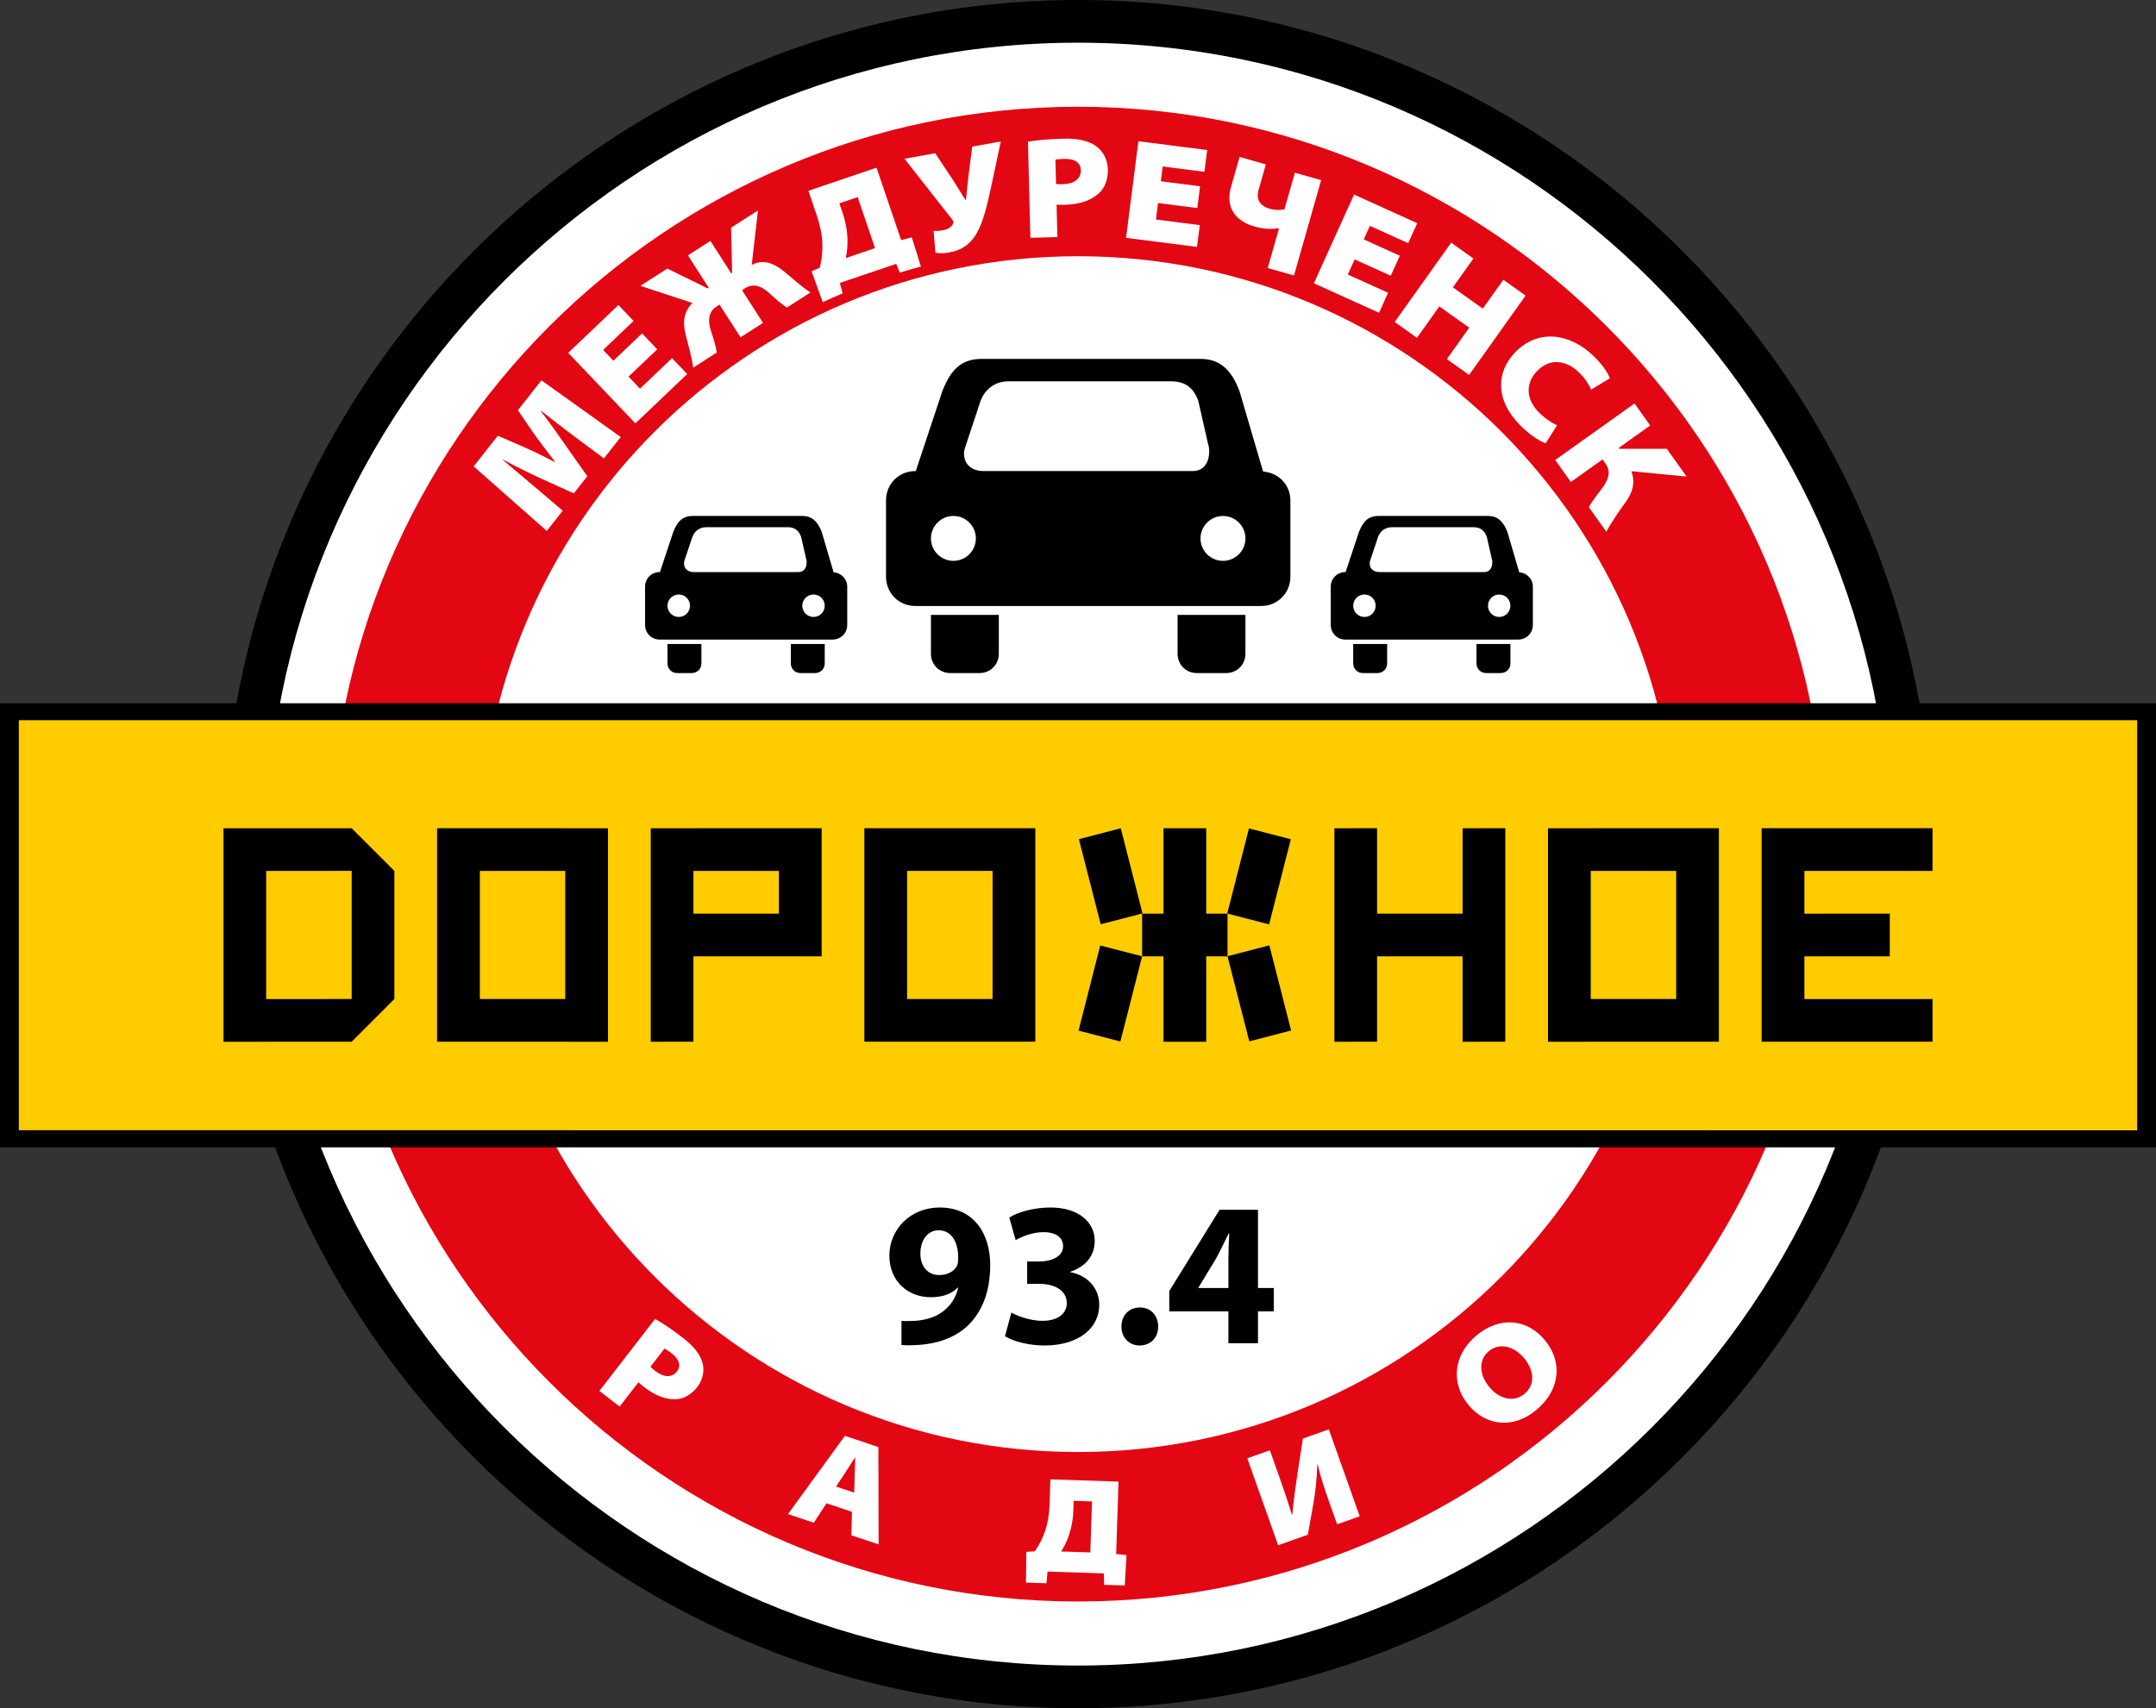 <?xml version="1.0" encoding="utf-8"?>
<!-- Generator: Adobe Illustrator 16.2.0, SVG Export Plug-In . SVG Version: 6.00 Build 0)  -->
<svg version="1.2" baseProfile="tiny" id="Слой_1"
	 xmlns="http://www.w3.org/2000/svg" xmlns:xlink="http://www.w3.org/1999/xlink" x="0px" y="0px" width="283.465px"
	 height="224.65px" viewBox="0 0 283.465 224.65" xml:space="preserve">
<rect x="0" y="0" width="283.465" height="224.65" fill="#333333" stroke="none"/>
<path fill-rule="evenodd" fill="#FFFFFF" d="M141.734,223.273c-61.108,0-110.95-49.84-110.95-110.952
	c0-61.106,49.842-110.945,110.95-110.945S252.68,51.215,252.68,112.321C252.68,173.433,202.842,223.273,141.734,223.273
	L141.734,223.273z"/>
<path fill-rule="evenodd" d="M141.737,224.65c-61.907,0-112.404-50.455-112.404-112.328C29.333,50.454,79.831,0,141.737,0
	c61.904,0,112.394,50.454,112.394,112.322C254.131,174.195,203.642,224.65,141.737,224.65L141.737,224.65z"/>
<path fill-rule="evenodd" fill="#FFFFFF" d="M141.733,219.035c-58.812,0-106.778-47.939-106.778-106.71
	c0-58.776,47.966-106.71,106.778-106.71S248.51,53.549,248.51,112.325C248.51,171.095,200.545,219.035,141.733,219.035
	L141.733,219.035z"/>
<path fill-rule="evenodd" fill="#E30613" d="M141.736,210.611c-54.168,0-98.348-44.154-98.348-98.288
	c0-54.134,44.18-98.284,98.348-98.284c54.169,0,98.339,44.15,98.339,98.284C240.075,166.457,195.905,210.611,141.736,210.611
	L141.736,210.611z"/>
<path fill-rule="evenodd" fill="#FFFFFF" d="M141.733,33.696c43.449,0,78.677,35.214,78.677,78.629
	c0,43.417-35.228,78.629-78.677,78.629c-43.445,0-78.679-35.213-78.679-78.629C63.054,68.91,98.289,33.696,141.733,33.696
	L141.733,33.696z"/>
<polygon fill-rule="evenodd" fill="#FFCC00" points="1.237,93.601 282.229,93.601 282.229,149.767 1.237,149.767 1.237,93.601 "/>
<path fill-rule="evenodd" d="M46.237,131.378l-11.239,0.008v-16.85l11.239-0.006V131.378L46.237,131.378z M46.237,108.924H29.382
	v28.074l16.855-0.004l5.615-5.615v-16.842L46.237,108.924L46.237,108.924z"/>
<path fill-rule="evenodd" d="M74.322,131.38H63.09v-16.848h11.232V131.38L74.322,131.38z M79.939,108.923l-22.469-0.003v28.072
	l22.469,0.006V108.923L79.939,108.923z"/>
<path fill-rule="evenodd" d="M102.41,120.154H91.171v-5.619h11.239V120.154L102.41,120.154z M85.559,108.923v28.075l5.613-0.006
	v-11.225h16.858V108.92L85.559,108.923L85.559,108.923z"/>
<path fill-rule="evenodd" d="M130.501,131.38h-11.239v-16.848h11.239V131.38L130.501,131.38z M136.123,108.92h-22.478v28.072h22.478
	V108.92L136.123,108.92z"/>
<polygon fill-rule="evenodd" points="192.294,108.923 192.294,120.154 181.054,120.15 181.054,108.921 175.443,108.923 
	175.443,136.998 181.054,136.994 181.054,125.767 192.294,125.771 192.294,136.998 197.914,136.994 197.914,108.921 
	192.294,108.923 "/>
<path fill-rule="evenodd" d="M220.382,131.38h-11.236v-16.848h11.236V131.38L220.382,131.38z M225.997,108.92l-22.472,0.003v28.075
	l22.472-0.006V108.92L225.997,108.92z"/>
<polygon fill-rule="evenodd" points="254.083,114.537 254.083,108.922 231.614,108.922 231.614,136.996 254.083,136.996 
	254.083,131.382 237.238,131.382 237.238,125.769 248.464,125.767 248.464,120.152 237.238,120.156 237.238,114.537 
	254.083,114.537 "/>
<polygon fill-rule="evenodd" points="144.716,121.55 141.853,110.355 147.36,108.924 150.21,120.105 150.16,120.115 150.16,120.136 
	144.716,121.55 "/>
<polygon fill-rule="evenodd" points="152.97,137.001 152.97,125.767 150.161,125.767 150.161,125.783 150.12,125.783 
	150.12,125.767 150.161,125.767 150.161,120.154 150.12,120.154 150.12,120.134 150.161,120.134 150.161,120.154 152.97,120.154 
	152.97,108.923 158.594,108.923 158.594,120.154 161.393,120.154 161.393,120.134 161.416,120.134 161.416,120.154 161.393,120.154 
	161.393,125.767 161.416,125.767 161.416,125.783 161.393,125.783 161.393,125.767 158.594,125.767 158.594,137.001 152.97,137.001 
	"/>
<polygon fill-rule="evenodd" points="166.861,121.564 169.715,110.368 164.211,108.944 161.357,120.119 161.416,120.134 
	161.416,120.156 166.861,121.564 "/>
<polygon fill-rule="evenodd" points="166.892,124.322 169.75,135.517 164.256,136.947 161.393,125.767 161.451,125.751 
	161.451,125.734 166.892,124.322 "/>
<polygon fill-rule="evenodd" points="144.657,124.341 141.803,135.535 147.303,136.966 150.161,125.783 150.107,125.769 
	150.107,125.751 144.657,124.341 "/>
<path fill-rule="evenodd" d="M132.582,50.148h21.438c2.548,0,3.194,1.756,3.521,2.534l1.305,5.753
	c0.318,0.841,0.257,3.514-2.03,3.514h-27.491c-2.339,0-2.931-1.886-2.405-3.185l2.014-6.083
	C129.46,51.319,130.697,50.148,132.582,50.148L132.582,50.148z M129.104,47.197c-2.868,0-4.141,1.586-5.187,4.186l-3.514,10.567
	h-0.063c-2.156,0-3.848,1.693-3.848,3.843v10.064c0,2.144,1.692,3.836,3.848,3.836h45.466c2.157,0,3.85-1.692,3.85-3.836V65.792
	c0-2.019-1.563-3.641-3.584-3.775l-3.124-10.635c-0.917-2.339-2.237-4.186-5.109-4.186H129.104L129.104,47.197z M154.826,80.866
	h8.92v5.111c0,1.429-1.104,2.537-2.538,2.537h-3.853c-1.423,0-2.529-1.107-2.529-2.537V80.866L154.826,80.866z M160.795,67.853
	c1.627,0,2.951,1.325,2.951,2.957c0,1.628-1.324,2.947-2.951,2.947c-1.631,0-2.956-1.318-2.956-2.947
	C157.839,69.177,159.164,67.853,160.795,67.853L160.795,67.853z M125.354,67.853c1.631,0,2.952,1.325,2.952,2.957
	c0,1.628-1.32,2.947-2.952,2.947c-1.626,0-2.957-1.318-2.957-2.947C122.397,69.177,123.728,67.853,125.354,67.853L125.354,67.853z
	 M122.397,80.866h8.925v5.111c0,1.429-1.109,2.537-2.539,2.537h-3.84c-1.436,0-2.546-1.107-2.546-2.537V80.866L122.397,80.866z"/>
<path fill-rule="evenodd" d="M183.007,69.332h10.715c1.271,0,1.6,0.878,1.763,1.271l0.647,2.875c0.163,0.421,0.138,1.755-1.01,1.755
	h-13.746c-1.169,0-1.461-0.943-1.204-1.597l1.009-3.034C181.444,69.915,182.063,69.332,183.007,69.332L183.007,69.332z
	 M181.265,67.853c-1.434,0-2.069,0.792-2.591,2.096l-1.756,5.284h-0.034c-1.072,0-1.919,0.846-1.919,1.917v5.034
	c0,1.075,0.847,1.924,1.919,1.924h22.734c1.073,0,1.919-0.849,1.919-1.924v-5.034c0-1.002-0.775-1.817-1.79-1.89l-1.561-5.311
	c-0.456-1.166-1.121-2.096-2.553-2.096H181.265L181.265,67.853z M194.124,84.693h4.462v2.552c0,0.716-0.549,1.269-1.275,1.269
	h-1.919c-0.71,0-1.268-0.552-1.268-1.269V84.693L194.124,84.693z M197.106,78.182c0.819,0,1.479,0.66,1.479,1.479
	c0,0.815-0.66,1.475-1.479,1.475c-0.812,0-1.473-0.66-1.473-1.475C195.634,78.842,196.295,78.182,197.106,78.182L197.106,78.182z
	 M179.396,78.182c0.812,0,1.473,0.66,1.473,1.479c0,0.815-0.661,1.475-1.473,1.475c-0.819,0-1.479-0.66-1.479-1.475
	C177.916,78.842,178.576,78.182,179.396,78.182L179.396,78.182z M177.916,84.693h4.463v2.552c0,0.716-0.558,1.269-1.277,1.269
	h-1.915c-0.717,0-1.271-0.552-1.271-1.269V84.693L177.916,84.693z"/>
<path fill-rule="evenodd" d="M92.855,69.332h10.719c1.266,0,1.595,0.878,1.759,1.271l0.653,2.875
	c0.163,0.421,0.129,1.755-1.019,1.755H91.226c-1.173,0-1.465-0.943-1.207-1.597l1.015-3.034
	C91.29,69.915,91.909,69.332,92.855,69.332L92.855,69.332z M91.11,67.853c-1.427,0-2.067,0.792-2.588,2.096l-1.756,5.284H86.73
	c-1.08,0-1.919,0.846-1.919,1.917v5.034c0,1.075,0.84,1.924,1.919,1.924h22.734c1.075,0,1.928-0.849,1.928-1.924v-5.034
	c0-1.002-0.783-1.817-1.792-1.89l-1.565-5.311c-0.456-1.166-1.117-2.096-2.554-2.096H91.11L91.11,67.853z M103.973,84.693h4.461
	v2.552c0,0.716-0.549,1.269-1.266,1.269h-1.928c-0.712,0-1.267-0.552-1.267-1.269V84.693L103.973,84.693z M106.961,78.182
	c0.817,0,1.473,0.66,1.473,1.479c0,0.815-0.656,1.475-1.473,1.475c-0.812,0-1.48-0.66-1.48-1.475
	C105.48,78.842,106.149,78.182,106.961,78.182L106.961,78.182z M89.241,78.182c0.812,0,1.481,0.66,1.481,1.479
	c0,0.815-0.669,1.475-1.481,1.475c-0.817,0-1.482-0.66-1.482-1.475C87.759,78.842,88.424,78.182,89.241,78.182L89.241,78.182z
	 M87.759,84.693h4.46v2.552c0,0.716-0.551,1.269-1.271,1.269h-1.915c-0.717,0-1.275-0.552-1.275-1.269V84.693L87.759,84.693z"/>
<path fill-rule="evenodd" d="M280.992,148.648L2.475,148.634V94.718h278.517V148.648L280.992,148.648z M0,150.884h283.465V92.483H0
	V150.884L0,150.884z"/>
<path d="M118.526,176.888c0.459,0.027,1.188,0.055,1.863,0c2.727-0.107,5.049-0.918,6.723-2.43c1.917-1.781,3.078-4.428,3.078-8.1
	c0-4.104-2.133-7.561-6.642-7.561c-3.861,0-6.615,2.889-6.615,6.318s2.484,5.48,5.454,5.48c1.593,0,2.754-0.459,3.537-1.27
	l0.054,0.027c-0.297,1.324-1.053,2.484-2.214,3.268c-0.918,0.648-2.187,0.998-3.456,1.08c-0.81,0.027-1.242,0.055-1.782,0V176.888
	L118.526,176.888z M123.386,161.794c1.917,0,2.619,1.836,2.592,3.699c0,0.514-0.054,0.783-0.189,1.053
	c-0.378,0.621-1.161,1.135-2.295,1.135c-1.647,0-2.484-1.295-2.484-2.809C121.01,163.037,122.009,161.794,123.386,161.794
	L123.386,161.794z M132.134,175.728c1.026,0.621,2.943,1.215,5.211,1.215c4.455,0,7.182-2.268,7.182-5.346
	c0-2.322-1.701-3.916-3.808-4.293v-0.055c2.16-0.729,3.213-2.215,3.213-4.076c0-2.404-2.079-4.375-5.805-4.375
	c-2.295,0-4.374,0.648-5.427,1.322l0.837,2.971c0.702-0.432,2.214-1.053,3.645-1.053c1.755,0,2.592,0.783,2.592,1.836
	c0,1.484-1.728,2.025-3.105,2.025h-1.62v2.943h1.674c1.809,0,3.537,0.781,3.537,2.537c0,1.297-1.08,2.322-3.213,2.322
	c-1.674,0-3.348-0.676-4.077-1.08L132.134,175.728L132.134,175.728z M149.819,176.943c1.484,0,2.457-1.053,2.457-2.484
	c-0.027-1.512-0.999-2.512-2.403-2.512c-1.431,0-2.43,1.027-2.43,2.512C147.443,175.89,148.442,176.943,149.819,176.943
	L149.819,176.943z M165.398,176.646v-4.186h2.079v-3.078h-2.079v-10.287h-5.05l-6.614,10.691v2.674h7.775v4.186H165.398
	L165.398,176.646z M157.541,169.382l0.027-0.055l2.322-3.834c0.594-1.105,1.079-2.133,1.646-3.266h0.081
	c-0.054,1.133-0.108,2.213-0.108,3.266v3.889H157.541L157.541,169.382z"/>
<path fill="#FFFFFF" d="M78.806,182.919l2.663,2.059l2.478-3.203c0.16,0.146,0.394,0.373,0.693,0.604
	c1.481,1.145,2.902,1.721,4.29,1.633c1.045-0.057,2.03-0.684,2.746-1.607c0.804-1.041,0.966-2.279,0.66-3.268
	c-0.295-1.002-1.086-2.068-2.524-3.18c-1.695-1.311-2.854-2.049-3.683-2.506L78.806,182.919L78.806,182.919z M87.371,177.345
	c0.165,0.082,0.471,0.273,0.927,0.627c1.068,0.824,1.243,1.688,0.703,2.387c-0.672,0.867-1.775,0.766-2.815-0.039
	c-0.342-0.264-0.53-0.432-0.665-0.582L87.371,177.345L87.371,177.345z M112.015,198.818l-0.083,3.084l3.585,1.199l-0.028-12.801
	l-4.404-1.473l-7.483,10.289l3.397,1.137l1.67-2.555L112.015,198.818L112.015,198.818z M109.917,195.498l1.22-1.832
	c0.41-0.604,0.86-1.383,1.271-1.986l0.034,0.012c-0.018,0.734-0.059,1.65-0.07,2.369l-0.065,2.236L109.917,195.498L109.917,195.498z
	 M138.102,194.55l-0.11,3.346c-0.04,1.207-0.221,2.354-0.58,3.422c-0.319,0.943-0.763,1.848-1.349,2.693l-1.119,0.07l-0.057,4.051
	l2.7,0.078l0.135-1.533l7.412,0.242l0.033,1.506l2.715,0.076l0.23-3.988l-1.363-0.152l0.312-9.518L138.102,194.55L138.102,194.55z
	 M141.161,197.371l2.411,0.078l-0.22,6.711l-3.85-0.127c0.359-0.527,0.668-1.148,0.924-1.824c0.415-1.104,0.654-2.355,0.691-3.488
	L141.161,197.371L141.161,197.371z M163.991,191.781l4.057,11.434l3.902-1.385l0.709-3.977c0.277-1.531,0.491-3.459,0.536-5.271
	l0.051-0.018c0.398,1.77,0.941,3.352,1.495,4.912l1.06,2.986l2.969-1.053l-4.058-11.434l-3.409,1.209l-0.71,4.568
	c-0.242,1.576-0.512,3.563-0.682,5.398l-0.067,0.025c-0.529-1.762-1.175-3.633-1.788-5.363l-1.096-3.088L163.991,191.781
	L163.991,191.781z M202.019,185.4c3.183-2.674,3.428-6.383,1.065-9.195c-2.294-2.729-5.856-3.189-8.998-0.549
	c-3.045,2.559-3.358,6.326-0.974,9.164c2.247,2.674,5.833,3.164,8.893,0.592L202.019,185.4L202.019,185.4z M200.438,183.296
	c-1.392,1.17-3.27,0.727-4.613-0.873c-1.343-1.598-1.48-3.553-0.089-4.721c1.393-1.17,3.293-0.699,4.637,0.898
	c1.343,1.6,1.499,3.49,0.079,4.684L200.438,183.296L200.438,183.296z"/>
<path fill="#FFFFFF" d="M79.403,60.282l2.211-2.809l-10.427-7.458l-3.093,3.929l1.885,2.766c0.753,1.101,1.953,2.649,2.963,3.977
	l-0.047,0.06c-1.445-0.775-3.081-1.555-4.379-2.117l-3.067-1.326l-3.173,4.031l9.616,8.488l2.092-2.658l-3.63-3.099
	c-1.219-1.032-2.781-2.334-4.272-3.604l0.023-0.03c1.705,0.906,3.531,1.812,5.005,2.489l4.333,1.96l1.774-2.255l-2.785-3.957
	c-0.963-1.387-2.17-3.111-3.321-4.597l0.036-0.045c1.747,1.375,3.147,2.453,4.424,3.41L79.403,60.282L79.403,60.282z M84.42,43.845
	l-3.77,3.591l-1.35-1.417l4.002-3.814l-1.992-2.091l-6.603,6.291l8.834,9.271l6.809-6.487l-1.992-2.091l-4.209,4.011l-1.507-1.582
	l3.769-3.591L84.42,43.845L84.42,43.845z M84.198,37.593l6.838,2.249c-1.111,1.119-1.303,2.439-0.915,4.063
	c0.339,1.408,0.818,2.929,1.023,4.445l3.086-1.98c-0.11-0.946-0.466-1.958-0.761-2.875c-0.39-1.24-0.4-2.453,0.735-3.181l0.4-0.257
	l2.76,4.302l2.958-1.898l-2.76-4.302l0.384-0.246c1.167-0.749,2.249-0.224,3.214,0.647c0.711,0.65,1.499,1.386,2.313,1.88
	l3.086-1.98c-1.293-0.818-2.412-1.929-3.644-2.899c-1.326-1.045-2.694-1.455-4.078-0.725l0.821-7.164l-3.534,2.268l0.133,5.942
	l-0.112,0.072l-2.74-4.27l-2.958,1.898l2.739,4.27l-0.128,0.082l-5.314-2.618L84.198,37.593L84.198,37.593z M106.287,25.092
	l1.135,3.347c0.409,1.206,0.656,2.406,0.698,3.596c0.036,1.051-0.067,2.109-0.332,3.162l-1.079,0.486l1.462,4.059
	c0.868-0.403,1.743-0.794,2.627-1.167l-0.38-1.362l7.413-2.515l0.464,1.155c0.92-0.283,1.848-0.547,2.782-0.798l-1.197-3.841
	l-1.404,0.356l-3.229-9.518L106.287,25.092L106.287,25.092z M110.357,26.74l2.411-0.818l2.277,6.712l-3.85,1.306
	c0.159-0.656,0.233-1.383,0.235-2.146c0-1.244-0.23-2.57-0.614-3.704L110.357,26.74L110.357,26.74z M118.921,20.877l6.28,8.004
	c0.098,0.118,0.178,0.239,0.133,0.42c-0.094,0.442-0.583,0.838-1.35,0.976c-0.523,0.094-0.886,0.12-1.239,0.087l0.245,2.871
	c0.517,0.081,0.985,0.113,1.808-0.035c1.833-0.328,2.85-1.225,3.575-2.455c0.875-1.47,1.389-3.666,1.91-6.037l1.299-6.102
	l-3.759,0.674l-0.527,4.167c-0.158,1.379-0.234,2.358-0.299,2.853l-0.056,0.01c-0.51-0.796-0.931-1.531-1.545-2.483l-2.435-3.675
	L118.921,20.877L118.921,20.877z M135.472,31.27l3.552-0.09l-0.108-4.273c0.229,0.013,0.571,0.042,0.97,0.032
	c1.976-0.05,3.522-0.527,4.599-1.523c0.818-0.744,1.206-1.913,1.175-3.147c-0.035-1.387-0.729-2.509-1.638-3.113
	c-0.909-0.623-2.267-0.969-4.186-0.92c-2.26,0.058-3.701,0.227-4.684,0.404L135.472,31.27L135.472,31.27z M138.765,20.999
	c0.188-0.043,0.567-0.09,1.175-0.106c1.425-0.036,2.143,0.554,2.167,1.484c0.029,1.159-0.943,1.811-2.33,1.846
	c-0.456,0.012-0.722,0-0.932-0.033L138.765,20.999L138.765,20.999z M157.784,24.495l-5.164-0.659l0.248-1.942l5.484,0.7l0.365-2.865
	l-9.046-1.154l-1.621,12.703l9.329,1.19l0.366-2.865l-5.768-0.736l0.276-2.167l5.164,0.659L157.784,24.495L157.784,24.495z
	 M162.977,20.636l-1.135,3.984c-0.75,2.631,0.569,4.449,3.091,5.167c1.133,0.323,2.025,0.379,3.174,0.232l0.056,0.016l-1.484,5.208
	l3.454,0.984l3.57-12.535l-3.453-0.983l-1.38,4.842c-0.634,0.076-1.289,0.087-1.893-0.085c-1.224-0.349-1.89-1.131-1.483-2.557
	l0.937-3.289L162.977,20.636L162.977,20.636z M184.044,33.629l-4.742-2.148l0.808-1.782l5.036,2.281l1.192-2.631l-8.308-3.763
	l-5.284,11.665l8.566,3.881l1.192-2.63l-5.297-2.399l0.902-1.99l4.742,2.148L184.044,33.629L184.044,33.629z M190.797,31.912
	l-7.425,10.434l2.926,2.082l2.941-4.133l3.932,2.798l-2.941,4.133l2.926,2.082l7.425-10.434l-2.926-2.082l-2.699,3.793l-3.932-2.798
	l2.699-3.792L190.797,31.912L190.797,31.912z M204.722,55.919c-0.61-0.241-1.525-0.851-2.24-1.532
	c-1.912-1.822-1.937-3.972-0.416-5.567c1.757-1.843,3.931-1.372,5.485,0.11c0.866,0.826,1.371,1.674,1.655,2.312l2.45-1.497
	c-0.218-0.681-1.013-1.857-2.209-2.998c-3.04-2.897-7.223-3.576-10.29-0.357c-2.372,2.49-2.752,6.248,1.003,9.827
	c1.266,1.206,2.491,1.902,3.061,2.077L204.722,55.919L204.722,55.919z M214.904,53.061l-10.43,7.431l2.062,2.894l4.162-2.966
	l0.397,0.557c0.849,1.191,0.235,2.328-0.569,3.392c-0.578,0.761-1.188,1.476-1.62,2.343l2.293,3.219
	c0.722-1.377,1.678-2.688,2.571-3.955c0.874-1.229,1.267-2.512,0.714-4.008l7.266,0.702l-2.602-3.651l-6.227,0.003l-0.088-0.124
	l4.132-2.944L214.904,53.061L214.904,53.061z"/>
</svg>
